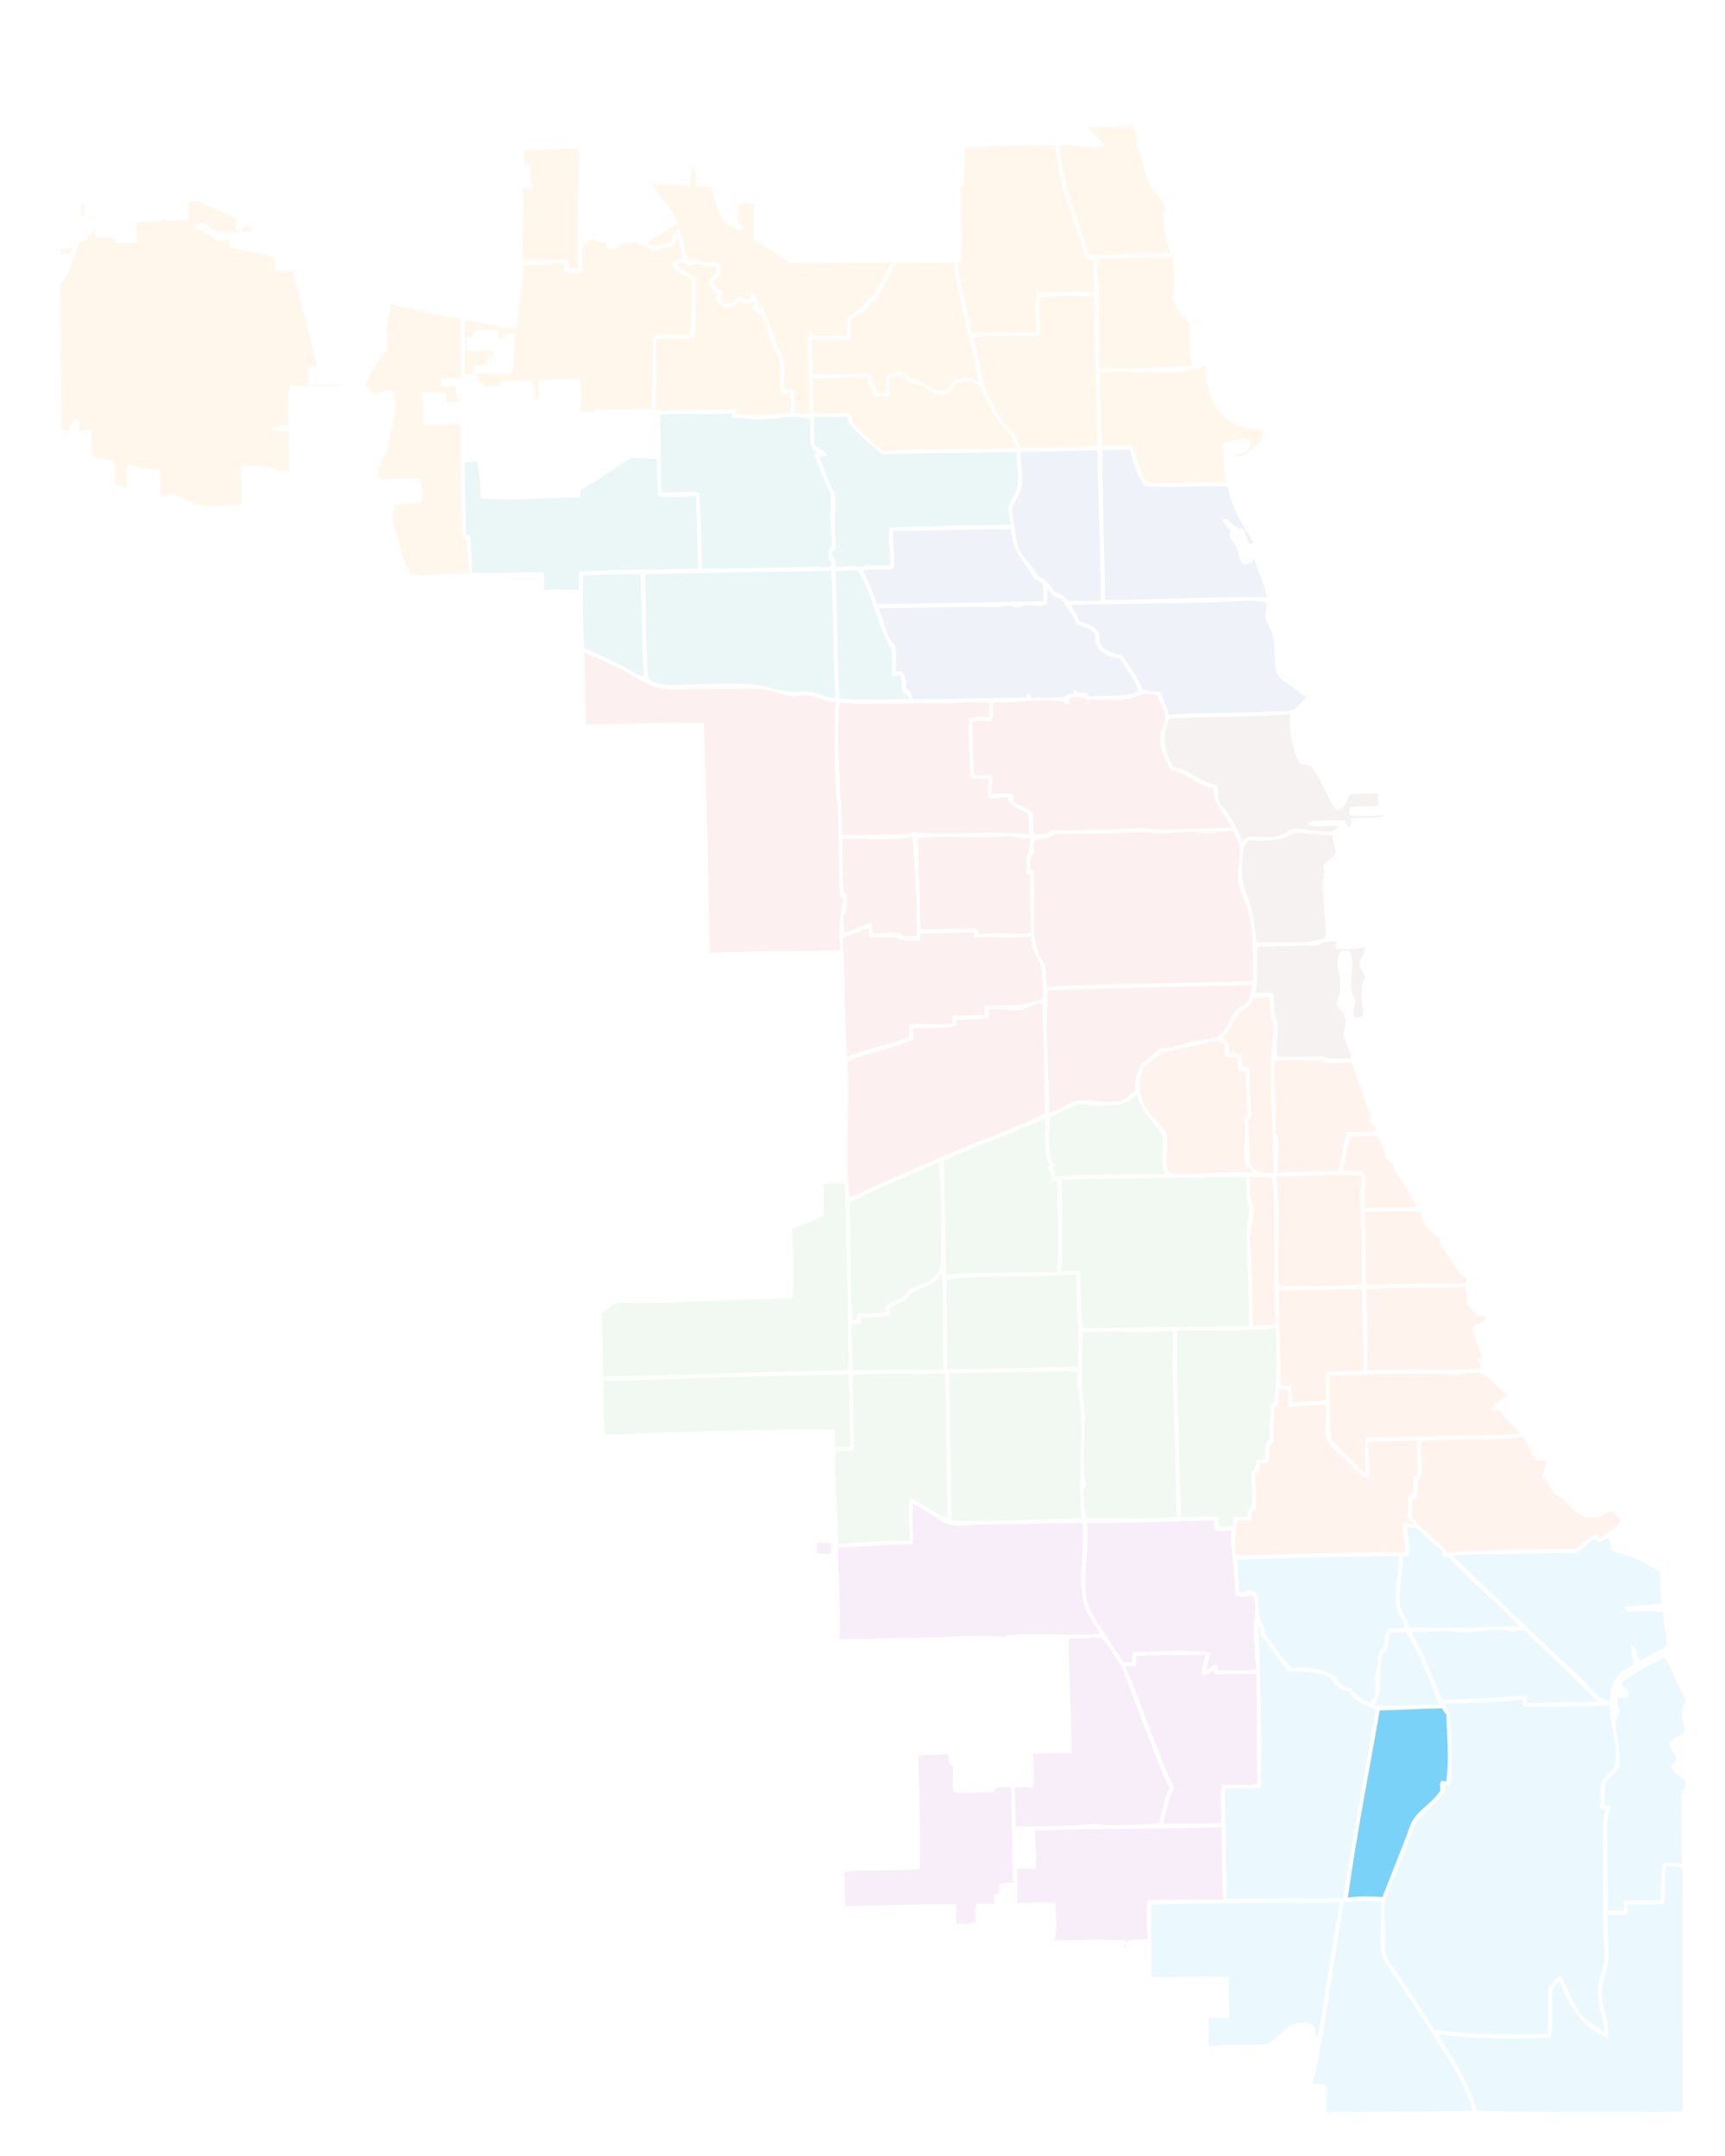<?xml version="1.0" encoding="utf-8"?>
<!-- Generator: Adobe Illustrator 19.2.1, SVG Export Plug-In . SVG Version: 6.00 Build 0)  -->
<svg version="1.1" id="Layer_1" xmlns="http://www.w3.org/2000/svg" xmlns:xlink="http://www.w3.org/1999/xlink" x="0px" y="0px"
	 viewBox="0 0 3456 4320" style="enable-background:new 0 0 3456 4320;" xml:space="preserve">
<style type="text/css">
	.st0{opacity:0.75;}
	.st1{opacity:0.15;}
	.st2{fill:#BA68C8;enable-background:new    ;}
	.st3{fill:#BA68C8;}
	.st4{fill:#A1887F;}
	.st5{fill:#4DB6AC;}
	.st6{fill:#7986CB;}
	.st7{fill:#E57373;}
	.st8{fill:#FF8A65;enable-background:new    ;}
	.st9{opacity:0.15;fill:#4FC3F7;enable-background:new    ;}
	.st10{fill:#4FC3F7;enable-background:new    ;}
	.st11{opacity:0.15;fill:#FFB74D;enable-background:new    ;}
	.st12{fill:#81C784;enable-background:new    ;}
</style>
<g id="Map">
	<g id="City" class="st0">
		<g id="Far_Southwest" class="st1">
			<path class="st2" d="M1828.9,3012.4c8.5,4.9,22.8,13.7,36.7,21.8c11.5,6.6,25.1,17.8,35.4,20.4c18.4,4.7,43.5,0,66.6,0
				c64.1,0,137.6-3.4,201.3-2.7c5.3,54.6-11.5,122.1,5.4,168.6c8,21.9,21.9,34.7,28.6,53c-56,5.6-120.3-2.4-175.4,2.7
				c-6.4,0.6-9.8,0.6-15,4.1c-53.4-6.2-111.6,0.5-167.3,1.4c-56.1,0.9-110.1,2.1-163.2,2.7c2.6-58.8-3.4-126.7-2.7-183.6
				c50.7-1.5,97.6-6.7,149.6-6.8C1829.3,3071.7,1828.6,3039.1,1828.9,3012.4z"/>
			<path class="st2" d="M2432.7,3046.4c0.2,6.6-0.7,14.3,1.4,19c8.9,5.2,20.9,1,32.6,1.4c-1.2,53,8.7,82.6,8.2,130.6
				c12.1,2.9,26.4,1.5,34-1.4c9.5,13.5,4.9,32.9,4.1,50.3c-1.5,33.4,0.8,67.2,4.1,97.9c-20.2,5.7-50.3,1.4-74.8,2.7
				c-5.9,0.9-0.4-9.5-4.1-10.9c-10.6-0.2-12.5,8.4-21.8,9.5c2-12,6.5-21.6,8.2-34c-45-7.6-102.2-1.5-153.7-1.4
				c-3.8,3.9-2.6,12.8-2.7,20.4c-5.9,0-12.2-0.5-16.3,1.4c-11.6-17.7-24.5-36.2-36.7-55.8c-11.2-17.9-26.4-37.4-34-57.1
				c-18-46.8,3.5-107.3-4.1-167.3C2265,3052.1,2345.7,3048,2432.7,3046.4z"/>
			<path class="st2" d="M2321.2,3654.3c-40.4,0.3-87.7,7.1-126.5,0c-48.9,6-104.6,5.1-159.1,5.4c-2.8-24.4-0.6-53.8-2.7-78.9
				c13-0.3,25.4,0,36.7,1.4c4.1-21.4-0.9-45.3,0-68c22.8-3,51.1-0.6,76.2-1.4c1.6-74.2-5.1-151.8-4.1-229.8
				c23.2,1,42.3-2.1,65.3-1.4c15.5,15.8,24.4,38.2,39.4,54.4c19.6,49.9,36.2,100.8,57.1,151c13.5,32.5,23.2,65.5,39.4,95.2
				C2333.3,3603.8,2328.7,3630.5,2321.2,3654.3z"/>
			<path class="st2" d="M2415,3315.7c-1.8,12.8-8.6,27.5-6.8,39.4c10.7,4.9,15.6-6.8,24.5-8.2c0,3.6-0.8,8,2.7,8.2
				c25.5-1.4,52.1-1.2,81.6-1.4c2.3,75.2-0.7,147,2.7,220.3c-20,5-48,1.9-72.1,2.7c-3.4,23.4-0.5,52.1,0,76.2
				c-38.3,1.6-78.3,1.5-118.3,1.4c8.2-23.6,11.2-52.3,23.1-72.1c-37.4-75.9-62.6-164-97.9-242.1c4.1-3.1,14-0.5,20.4-1.4
				c2.8-4.5,0.7-13.8,1.4-20.4C2323.1,3314.6,2366,3317.7,2415,3315.7z"/>
			<path class="st3" d="M1899.6,3515.6c1.7,8.7-0.7,21.6,9.5,21.8c0.9,17.3-1.7,38,1.4,53c20,4.1,54.9,0.9,78.9,0
				c6.9,1.5,1.2-9.7,8.2-8.2c7-3,19.3-0.6,28.6-1.4c-0.6,65.9,2.4,128.1,4.1,191.8c-10.5-0.1-21.4-0.6-28.6,2.7c-3,4,1.6,9.5,0,16.3
				c1.1,5.6-8.4,0.7-9.5,4.1c0,6.3,0,12.7,0,19c-11.8,0-23.6,0-35.4,0c-5.1,7.5-2.6,27-1.4,36.7c-11.1,2.9-25.2,2.9-39.4,2.7
				c-2.3-10.7,2.5-26.4-1.4-38.1c-65.8-1.1-149.2,1.7-220.3,4.1c-2.8-21.2-0.5-47.5-2.7-69.4c46.6-5.5,103.1-1.1,151-5.4
				c2.9-77.6-1.7-152.6-2.7-228.5C1859.8,3516.6,1878.4,3514.8,1899.6,3515.6z"/>
			<path class="st2" d="M2447.6,3661.1c1.7,47.7,0.8,98.1,2.7,145.5c-50.2,0.6-103-1.4-151,1.4c-2.4,22.4-2.1,53.7,0,76.2
				c-17.7,6-45-6-44.9,17.7c-6.5-1.6,3.1-8,1.4-13.6c-45.6-3.2-102.4-0.8-144.2,0c8.2-17.3,3.7-50.7,2.7-74.8
				c-23.6-3.7-51.7,0-76.2,0c-0.9-22.2,1.8-48-1.4-68c10.2-3.9,29.2,1.1,39.4-2.7c1.5-22.1-2.8-49.7-2.7-74.8
				C2192.8,3662.4,2320.7,3665.9,2447.6,3661.1z"/>
			<rect x="1636.5" y="3091.5" class="st2" width="28.5" height="21.7"/>
		</g>
		<g id="Central" class="st1">
			<path class="st4" d="M2585,1430.8c-3.7,33.1,5.2,74.9,19,99.3c7.8,1.7,15.6,3.4,23.1,5.4c19.5,25.8,30.4,60.3,49,87
				c21.7,1.3,20.2-20.6,29.9-31.3c20.3-0.6,32.9-1.3,54.4-1.4c-1.1,9.7,2.1,15.2,1.4,24.5c-18.6,2.3-41.8-0.1-58.5,4.1
				c0.4,5-1.2,12,1.4,15c21,2.8,49.5,1.5,70.7,0c-16.3,8.7-46.9,2.9-68,6.8c-3.5,2.8,1,13.7-2.7,16.3c-10,2.8-5-9.5-9.5-12.2
				c-11.4-0.5-30-0.8-47.6,0c-10,0.4-23.9-1-27.2,6.8c8.8,11,44.1-0.8,61.2,5.4c-9.6,15.8-35,8-54.4,6.8c-11.4-0.7-24.2-4.2-34-2.7
				c-10.2,1.5-24.5,14.2-40.8,16.3c-25.8,3.3-52.2-7.6-63.9,9.5c-8.4-23.8-18.4-43-32.6-62.6c-4.1-5.6-11.6-12.2-13.6-17.7
				c-3.8-10.6,1.4-23.6-6.8-34c-34.1-5.8-50.7-29.1-84.3-35.4c-17.7-23.3-24.6-68-8.2-96.6C2420.9,1435.3,2506.2,1437.7,2585,1430.8
				z"/>
			<path class="st4" d="M2670.7,1674.2c-1.9,15.4,7,23.4,4.1,35.4c-3.5,14.1-35.3,19.3-19,38.1c-4.6,2.2-3.4,4.8-4.1,9.5
				c-5.1,35.5,7.3,86.9,2.7,122.4c-38.6,14.4-92.8,4.9-136,9.5c-5-23.7-5.1-47.5-12.2-72.1c-8.6-29.5-19.8-43.2-17.7-85.7
				c1-20.9,0.9-40.1,16.3-47.6c32.5,2.5,68,1,88.4-15C2620,1669.6,2644.2,1673,2670.7,1674.2z"/>
			<path class="st4" d="M2677.5,1887.7c1.5,6-3.3,9.9,0,13.6c15.8,1.7,39.9,0.1,55.8-2.7c2.7,13.8-9.6,20.5-9.5,31.3
				c0.1,10.9,9.2,17.5,10.9,29.9c-14,16.8-2.5,52.1-4.1,77.5c-9.3-0.5-13.3,1.9-19-1.4c2.6-9.1-0.1-23.7,5.4-29.9
				c-21.5-24.2,2.6-71.2-13.6-100.6c-5.9,0-11.8,0-17.7,0c-14.2,21.5,2.6,52.9-1.4,80.2c-1.3,8.8-8.1,19.3-5.4,29.9
				c1.4,5.6,7.4,6.9,10.9,12.2c8.9,13.9,6.4,30.5,1.4,44.9c4.6,16.7,13.6,29,16.3,47.6c-18.4,0-45.1,5.7-57.1-4.1
				c-27.8,3-61.1,0.5-91.1,1.4c-3.8-22,1-47,1.4-69.4c-11.8-10.3-5.9-42.9-9.5-57.1c-9.7-3-24.8-0.6-36.7-1.4
				c7.8-24.4,2.6-61.8,4.1-92.5c29.1-1.6,57.9-1.2,91.1-2.7c9.8-0.4,20.4,1.6,28.6,0C2646.8,1892.8,2661.8,1881.9,2677.5,1887.7z"/>
		</g>
		<g id="Northwest" class="st1">
			<path class="st5" d="M1463,828.3c7-1.6,1.4,9.5,6.8,9.5c16-2.7,30.4,2.9,44.9,2.7c37-0.4,71.6-10.1,108.8-1.4
				c1.7,28-7.5,59.1,15,66.6c-1.1,3-8.4-0.3-6.8,5.4c10.1,26.6,19.6,53.8,32.6,77.5c1.1,22.2-1.5,48.6,0,72.1
				c1,16.6,6.8,32.4-4.1,42.2c0,5.4,0,10.9,0,16.3c-0.3,6.7,8.5,4.2,5.4,13.6c-7,8-20.9,2.4-32.6,2.7c-64,1.9-155.5,3.9-227.1,4.1
				c-0.2-51.9-2-102.3-4.1-152.3c-23.2-3.2-52.5-0.9-76.2,0c-2.7-54.5-2.4-105-2.7-156.4C1366.7,827.2,1419.3,832.2,1463,828.3z"/>
			<path class="st5" d="M1699.7,835.1c0,4.1,0,8.2,0,12.2c20.2,22.9,43.8,42.3,66.6,62.6c89-1.7,185-3.5,270.6-4.1
				c0.4,26.7,5.3,45.7,1.4,69.4c-2.6,15.3-16,27.5-17.7,40.8c-1.6,12.3,4.8,23.2,4.1,35.4c-83.1,1-167.3,3.2-242.1,5.4
				c-3,24.4,1.2,50.4,1.4,74.8c-16.5,4.8-46.1-3.5-58.5,5.4c-14-5.8-36-1-51.7,0c2-12.4-2-18.9-6.8-24.5c-2.7-9.5,6.7-6.9,6.8-13.6
				c1.9-11.9-0.6-22.4-1.4-35.4c-1.5-24.2,4.1-53.6,0-74.8c-1.2-6-5.5-9.3-8.2-15c-9-19-14.7-42.9-23.1-58.5c5.9,0,12.6,0.8,15-2.7
				c-3.9-11-16.1-13.8-24.5-20.4c0.8-17.3-2.2-36,0-57.1C1656.8,834.8,1676,836.9,1699.7,835.1z"/>
			<path class="st5" d="M1316.2,919.4c0.3,25.5,0.8,50.9,2.7,74.8c22.3,2.3,54.3,2.7,74.8-1.4c2.8,48,3.3,98.2,5.4,146.9
				c-79.1,2-160.9,1.4-238,5.4c-3,9.7-0.6,24.8-1.4,36.7c-22.8,0.8-48.8-1.7-69.4,1.4c0.5-13.2-0.4-25-1.4-36.7
				c-43.3-0.6-94.2,2.8-142.8,1.4c0.8-25.2-3.2-45.8-2.7-70.7c-0.2-5.3-7.1-3.8-9.5-6.8c-2.3-45.8-3.5-99.8-2.7-144.2
				c9.6,0.9,14.9-2.3,24.5-1.4c3.6,23.1,8,45.5,6.8,73.4c60,6.9,128.8-1.7,195.8-1.4c6-0.8,3-10.6,5.4-15
				c35.2-19.6,66.2-43.5,100.6-63.9C1282.8,917.4,1299.1,918.8,1316.2,919.4z"/>
			<path class="st5" d="M1786.7,1353.3c4.9,4.5,13.4-2.5,17.7,1.4c5.6,9.1-0.1,20.1,2.7,28.6c2.7,8,14.9,8.4,13.6,17.7
				c-50.8-0.4-93.8,4.3-138.7-1.4c-5.3-81.3-3.6-170.5-8.2-255.7c16,1.9,31.4-4,44.9,0c29.9,45.3,38.9,111.6,68,157.8
				C1784.7,1314.6,1789.2,1331.7,1786.7,1353.3z"/>
			<path class="st5" d="M1665.7,1143.8c4.7,87.7,2.3,171.8,8.2,254.3c-17.7,1.7-33.3-9.8-53-12.2c-12.2-1.5-25.4,1-38.1,0
				c-26.7-2.2-51.9-12.8-80.2-15c-34.8-2.6-72.7,0-110.2,0c-19.4,0-39.7,3.3-57.1,1.4c-9.8-1.1-28.9-5.5-32.6-9.5
				c-6.1-6.6-6.2-36.2-6.8-49c-2.5-55.1-1-110.8-4.1-163.2C1414.8,1147.1,1546.1,1145.8,1665.7,1143.8z"/>
			<path class="st5" d="M1283.5,1150.6c2.7,67.6,2.1,138.5,6.8,204c-3.9,1.8-9.8-2-13.6-4.1c-31.9-17.6-70.4-37.6-106.1-51.7
				c-2.3-48.2-4.2-97-1.4-146.9C1208.5,1152.7,1243.9,1149.6,1283.5,1150.6z"/>
		</g>
		<g id="North" class="st1">
			<path class="st6" d="M2264,900.4c5.4,28.6,15.9,52.1,28.6,73.4c56.3,4.5,114-2,167.3,1.4c8.4,45.5,32.9,82.2,51.7,112.9
				c-15.8,7.6-13.7-18.8-20.4-28.6c-21.5,1.9-25.3-20.8-40.8-20.4c-2.3,10.2,10.6,16.5,15,24.5c-7.1,14.9,6.4,21.2,10.9,31.3
				c5.9,13.1,5.8,31.8,17.7,36.7c9-2.4,18.6-4.1,17.7-16.3c7.2,28.2,22,56,27.2,81.6c-98.1-2.6-219,5.3-325,5.4
				c-1-95.6-5.4-193.6-5.4-300.5C2227.6,902,2246.4,901.8,2264,900.4z"/>
			<path class="st6" d="M2196,901.8c6.1,4.7,2.2,17.5,2.7,29.9c3.8,89.4,5.7,187.1,6.8,272c-21.8,0-43.5,0-65.3,0
				c-7-7-13.7-14.4-25.8-16.3c-9.8-12.9-18.6-26.8-35.4-32.6c-8.2-21.6-31.1-36.1-39.4-59.8c-3.5-10.1-4.9-24.7-6.8-38.1
				c-1.6-11.7-5.9-29.4-4.1-40.8c1.7-10.6,15-23.3,17.7-38.1c4.6-25.1-2.7-47.9-1.4-73.4C2092.1,904.5,2145.5,904.7,2196,901.8z"/>
			<path class="st6" d="M2026,1060.9c1.3,47.2,30.3,66.7,46.2,99.3c6.1,3.4,13.2,5.9,17.7,10.9c-0.4,11,0.6,27.3,0,34
				c-107.3,1.8-215.5,3.4-333.2,5.4c-6.9-24.4-17.8-44.8-27.2-66.6c15-6.3,42.6,0,59.8-4.1c7.4-22.4-2.3-47.4,0-76.2
				C1863,1064.5,1948.4,1058.8,2026,1060.9z"/>
			<path class="st6" d="M2098.1,1180.6c7.7,8.1,13.8,17.9,28.6,19c9.9,17.8,23.1,32.2,31.3,51.7c14.5,4.6,29.1,9,36.7,20.4
				c-4.8,27.8,20.5,44.6,49,47.6c12.3,21.7,29.7,38.3,36.7,65.3c-21.8,14-64.2,7.4-96.6,10.9c-4.5-0.9-4-6.9-8.2-8.2
				c-10.5,3.9-16.5-0.5-21.8-5.4c-4.7-0.6-0.8,7.4-4.1,8.2c-6.8,1.3-15.4,1-17.7,6.8c-19.2,2.6-42.7,0.9-63.9,1.4
				c-6.5,1.5-1.9-8.1-6.8-8.2c-5.1-0.6-2.9,6.2-5.4,8.2c-78.8-0.4-153.7,3.5-227.1,2.7c-3-8.8-4.9-18.7-13.6-21.8
				c1-15-0.5-22.8-8.2-34c-4.1,0-8.2,0-12.2,0c-0.5-17.7,2.5-34.5-1.4-51.7c-18.5-17.3-22.2-49.4-32.6-74.8
				c79.7-1,160.8-2.8,238-2.7c8.2,0,16.6-3.5,24.5-2.7c4.7,0.5,9.2,4,13.6,4.1c4.7,0,8.2-3.2,13.6-4.1c15-2.5,33.6,2.5,46.2-1.4
				C2099.8,1203.9,2097.4,1190.7,2098.1,1180.6z"/>
			<path class="st6" d="M2537.4,1207.8c0.4,10.3-2.8,19.3-1.4,31.3c1.1,8.7,8.8,17.3,12.2,28.6c8.7,28.7,2,62,10.9,83
				c4.2,10.1,20.1,18.1,28.6,24.5c10.9,8.2,19.5,15.9,29.9,21.8c-9,7.8-19.4,24.4-32.6,27.2c-9.8,2.1-27.3,0.3-43.5,1.4
				c-67.7,4.5-132.6,1.3-199.9,6.8c-5.2-15.2-10-30.8-16.3-44.9c-10.9-2.7-24-3.2-35.4-5.4c-11.4-25.8-26.4-47.9-42.2-69.4
				c-24.6-4-49.4-13.4-44.9-42.2c-7.4-14.8-23.4-21-40.8-25.8c-3.5-11.9-13.2-24.9-16.3-32.6c98.6-3.1,214-2.1,315.5-6.8
				C2487.9,1203.8,2518.6,1201.9,2537.4,1207.8z"/>
		</g>
		<g id="West" class="st1">
			<path class="st7" d="M1673.8,1406.3c-2.6,58.7-1.7,116.2,0,170c0.6,18.2,5.2,35.4,5.4,53c0.4,29.2,0.9,58.5,1.4,87
				c0.4,26.4,0.7,51.1,1.4,76.2c-0.3,6.6,9.4,3.3,8.2,10.9c-9,26.2-10.4,66.4-6.8,100.6c-84.6,2.6-176,0.2-261.1,5.4
				c-1.6-156.1-7.6-307.9-12.2-461c-75.3-1.2-166.9,2.5-236.6,2.7c0.5-44.2-1.7-95.7-2.7-142.8c18.5,6.9,43.8,18.2,68,29.9
				c30.8,14.9,55.4,37.3,92.5,42.2c32.6,4.3,70-1.6,104.7,0c34.4,1.6,68.1-3.5,102,2.7c17.4,3.2,33.7,11.2,50.3,12.2
				c7.6,0.5,17.9-3.3,25.8-2.7C1633.9,1394.2,1653,1407.8,1673.8,1406.3z"/>
			<path class="st7" d="M2319.8,1394.1c1.3,14.1,14.4,25.6,15,42.2c0.4,11.2-8.3,21.9-9.5,34c-3,30,6.9,49.7,20.4,72.1
				c32.8,7.5,50.7,30,84.3,36.7c1.4,37.6,25.3,52.6,38.1,78.9c-42.4,2.6-91.8,2.5-144.2,4.1c-14,0.4-27-3.3-39.4-2.7
				c-58.4,2.7-116.8,4.2-178.2,4.1c-5.2,9.3-20.2,8.9-35.4,8.2c-2.4-13.5,0.2-31.9-2.7-44.9c-11.9-7.6-25.2-13.8-38.1-20.4
				c-0.4-5,1.2-12-1.4-15c-11.5-2.7-30.4-1.6-42.2,0c0.1-14.7,4.6-25.4,0-38.1c-8.7-1.6-25.3,2.2-35.4-1.4
				c-1.6-32.7-2.5-67.3-2.7-106.1c14.1-3.1,19.6-0.3,35.4,0c8.9-6.1,4.3-25.7,5.4-39.4c41.9,5.5,93.2-8.8,134.6-1.4
				c6.9,1.2,8.9,4.4,15,6.8c6-0.4,2.6-10.1,5.4-13.6c13.6-2.5,28.2-2.1,35.4,5.4c29.4-3.8,54.7,2.1,80.2-2.7
				C2276.9,1397.7,2294.4,1382.7,2319.8,1394.1z"/>
			<path class="st7" d="M1982.5,1409c0.8,11.2-2,18.9-2.7,28.6c-14.8-3.5-23.4-0.8-38.1,1.4c-3.9,39,2.8,78.7,1.4,119.7
				c9.7,3,24.8,0.6,36.7,1.4c1.5,13.5-4.1,26.5,0,38.1c11.6,3.7,25.2-1.9,39.4,0c4.1,20,24.6,23.4,40.8,31.3
				c1.6,13.4,0.9,29,2.7,42.2c-74.6-7.5-168.1,2.2-236.6-4.1c-8.7,6.5-19.1,4-34,4.1c-32,0.1-71.4,2.7-104.7,1.4
				c-1.8-87.4-12.9-177.2-5.4-265.2c60.7,5.2,127.2-0.3,195.8,1.4C1917.2,1410,1953.6,1403.5,1982.5,1409z"/>
			<path class="st7" d="M2472.1,1666.1c2,11.5,9.2,17.8,10.9,27.2c4.4,24.2-4.9,48.3-2.7,70.7c1.9,19.4,11.9,34.3,17.7,53
				c13.3,43.1,12.1,89.5,12.2,148.2c-135.2,6.1-281.5,4.2-412.1,12.2c-3.9-12.3-0.8-26-4.1-40.8c-2.1-9.5-10-17.4-13.6-27.2
				c-16.4-44.5-4.5-100.8-9.5-160.5c2.7-7.7-7.2-2.8-6.8-8.2c-0.9-13.2-0.6-25.1,6.8-29.9c1.4-10.7-3-19.7,1.4-25.8
				c12.2-5.9,32.2-4,40.8-13.6c58.9-0.8,117.2-1.1,171.4-4.1c12.5-0.7,25.2,2.8,38.1,2.7c25.2-0.2,50.4-4.7,74.8-2.7
				c7,0.6,14.4,2.9,21.8,2.7C2433.4,1669.9,2451.7,1663,2472.1,1666.1z"/>
			<path class="st7" d="M1827.5,1676.9c4.7,37.3,6,80,8.2,117c1.6,27-0.4,53.8,1.4,81.6c-5.3,1.3-17.9-0.9-27.2,0
				c-10.3-13.6-41.9-4-61.2-5.4c-3-4.8,0.4-15.8-2.7-20.4c-21.2,3.8-34.1,15.8-55.8,19c-0.9-10.4,1.8-24.5-1.4-32.6
				c11.4-5.4,6.1-27.4,8.2-42.2c1.6-5.7-5.7-2.4-6.8-5.4c-2.6-39.7-1.8-69.7-2.7-107.4C1734.6,1679.6,1794.1,1684.4,1827.5,1676.9z"
				/>
			<path class="st7" d="M2065.5,1678.3c-4.8,7.5,0.3,28.3-9.5,35.4c0.8,12.2,2,22.2,0,34c-1.2,5.7,6.1,3,8.2,5.4
				c-3.3,37.9,0.9,75.2,1.4,115.6c-33,4.8-67.9-0.7-102,2.7c-6.6,0.7-2.4-9.3-6.8-10.9c-38.4-0.4-73.8,2.4-112.9,1.4
				c-0.3-62.2-3.8-121.3-5.4-182.2c49.2-6.7,106.3-0.3,160.5-2.7c9.5-0.4,17.9-2.2,25.8-1.4
				C2036.9,1676.9,2049.6,1684.7,2065.5,1678.3z"/>
			<path class="st7" d="M1737.7,1860.5c6.2,1.1,0.4,14.1,4.1,17.7c17.7,0,35.4,0,53,0c8.7,9,30.9,4.4,46.2,6.8c4.9-1,1.9-9.9,2.7-15
				c36.2,0.9,69.5-1.2,104.7-1.4c5.6-1.1,0.7,8.4,4.1,9.5c37.7-0.8,78.7,1.7,114.2-1.4c-3.5,25.9,12.7,39.2,17.7,57.1
				c5.5,19.6,4.4,38.9,5.4,66.6c-32.1,13.5-66.8,15.9-114.2,13.6c-6.3,3.9,0.8,17.9-4.1,20.4c-23.1,0.1-38.8,0.9-61.2,0
				c-6,3.4,0.9,11.8-2.7,16.3c-25.1,3.9-59.3-1.2-84.3,2.7c-2.9,5.7-0.7,16.6-1.4,24.5c-40,14.9-85.7,24-125.1,39.4
				c-5.1-78.7-3.5-162.1-8.2-238C1705.4,1873.5,1720.9,1866.3,1737.7,1860.5z"/>
			<path class="st7" d="M2508.8,1973.4c-1.8,10.6-2.4,23.8-8.2,32.6c-5.4,8.3-16.8,11.3-23.1,17.7c-15.9,16-19.9,49.7-44.9,55.8
				c-13.1,3.2-30.2,3.9-47.6,8.2c-21,5.1-37.5,14-59.8,12.2c-14.3,10.2-24.4,24.5-40.8,32.6c-2.9,17.6-15.8,33.1-8.2,53
				c-11.9,2.8-19.3,17.8-31.3,20.4c-26.2,5.8-55.5-3.5-80.2-1.4c-26.8,2.3-40.6,21.9-62.6,24.5c-0.5-76.3-8.5-166.9-2.7-244.8
				C2231.2,1979.1,2375.7,1977.9,2508.8,1973.4z"/>
			<path class="st7" d="M2084.5,2010.1c7.9,3.2,3.7,13.1,4.1,19c3.7,64.4,2.2,137.2,5.4,201.3c-62.8,32.7-131.4,54.4-197.2,83
				c-65.3,28.4-130.7,57.1-194.5,85.7c-10.8-86.8,1.9-176.7-4.1-272c39-19,90.3-25.8,130.6-43.5c2.9-5.3,0.7-15.6,1.4-23.1
				c27.9-1.1,56.9,1.3,83-4.1c7.1-1.9,0.3-9.4,4.1-13.6c23.3-0.2,42.3,0.9,62.6-2.7c2.7-3.7,0.8-11.9,1.4-17.7
				c22.9-3.3,38.9,3.5,55.8,2.7C2052.2,2024.4,2068.2,2011.9,2084.5,2010.1z"/>
		</g>
		<g id="South" class="st1">
			<path class="st8" d="M2729.1,2582.7c-0.3,53.4,2.7,107.9,2.7,164.6c-26.4-1-49.3,1.4-74.8,1.4c-4.8,17.7,2.7,39.9-1.4,57.1
				c-22.3,4.7-45.1,1.5-66.6,5.4c0.1-11.9-2.3-21.2-1.4-34c-4.6-3.5-17.1,0.8-21.8-2.7c0-61.4-3.6-124.3-4.1-189
				C2616.6,2585.5,2671.6,2584.1,2729.1,2582.7z"/>
			<path class="st8" d="M2542.8,1997.9c3.6,18.6,0.3,44.2,9.5,57.1c-12.6,95.1-1.6,194.1,0,293.7c-20.3,6.9-41.4-3.4-49-17.7
				c0-29.9,0.6-60.5-2.7-87c1.9-2.6,6.5-2.6,6.8-6.8c-2.9-33.5-3.3-61.2-4.1-96.6c-2.4-3.5-9-2.8-15-2.7c1-11.9-0.3-21.4-5.4-27.2
				c-7.1,0-14.2-3.1-20.4,0c2.5-17.9-5.4-25.4-13.6-32.6c18.1-10.1,20.1-35.1,34-49c7.7-7.7,18.3-9.9,24.5-19c-0.5-6,3.9-7,4.1-12.2
				C2521.2,2001.7,2531.3,1996.5,2542.8,1997.9z"/>
			<path class="st8" d="M2453.1,2091.7c1.7,10.8-0.7,17.3,2.7,25.8c5,2.2,14.6-1.4,23.1,0c2.9,6.6,0.6,18.4,1.4,27.2
				c2.9,5.1,8-0.1,15,1.4c0.6,26.9,1.7,55.1,4.1,84.3c1.5,6.4-6.8,3.1-6.8,8.2c7.8,27.7-4.8,70,2.7,93.8c2.7,8.6,12.8,9.8,12.2,17.7
				c-36.7-4.1-72.7-0.2-107.4,1.4c-12.1,0.5-35.7,3.6-49,0c-25.6-7-8.2-51.9-13.6-76.2c-4.2-19-32.7-36.4-44.9-61.2
				c-10.7-22-12.7-50.5-1.4-76.2c12.7-9,26-17.5,35.4-29.9c37.3-2.2,73.7-16.9,111.5-23.1C2445,2085.3,2446.8,2090.7,2453.1,2091.7z
				"/>
			<path class="st8" d="M2708.7,2129.8c11.7,35.4,24.2,70.1,36.7,104.7c-1.9,3.6-1.6,9.3-2.7,13.6c2.4,7.6,14.6,5.3,13.6,16.3
				c-13.2,7.5-42.3,3.6-58.5,4.1c-5.6,25.7-9.8,52.7-16.3,77.5c-43.2,1.3-75.4,2.1-121,2.7c-2.6-25.9,5.9-63-5.4-80.2
				c2.3-49.5-3.9-97.6-1.4-142.8c30.9-2.5,64.4,0.8,93.8-1.4C2659.8,2134.4,2688.3,2128.1,2708.7,2129.8z"/>
			<path class="st8" d="M2837.9,2419.5c-34.5,0.4-70.8-1-103.4,1.4c-3.9-24.1,4.5-49.3-1.4-72.1c-11.5-3.5-27.2-2.7-42.2-2.7
				c2.1-24.6,10-43.5,12.2-68c16-2.5,37.5,0.3,53-2.7c12.1,9.7,15.7,27.9,20.4,44.9c4.3,5.2,10.9,8.2,15,13.6
				c1.1,3.4,1.8,7.3,1.4,12.2C2812.4,2366.1,2823.4,2394.5,2837.9,2419.5z"/>
			<path class="st8" d="M2727.8,2355.6c-4.1,69.8,2.1,143.3,0,219c-56.9,2.1-107.6,2-165.9,2.7c-4.6-73.1,5.3-152.8-5.4-220.3
				C2618.8,2359,2666.6,2349.5,2727.8,2355.6z"/>
			<path class="st8" d="M2548.3,2358.3c10.6,88,1.9,197.7,6.8,296.5c-17.1-0.5-26.4,1.6-44.9,1.4c-0.7-56.1-1.5-114.1-5.4-164.6
				c-2-25.4,8.4-50.4,6.8-72.1c-0.4-6.2-4.1-11.1-5.4-17.7c-2.7-12.9-0.6-26.1-1.4-39.4c-0.9-1.1-2.1-3.7,0-4.1
				C2519.3,2358.3,2533.8,2358.3,2548.3,2358.3z"/>
			<path class="st8" d="M2843.4,2427.6c6.5,25.7,22.3,42.1,42.2,54.4c0,4.1,0,8.2,0,12.2c15.4,18.2,27.7,44.1,43.5,61.2
				c2.9,3.1,10.6,5.1,9.5,10.9c-0.9,4.7-7,5.1-9.5,5.4c-21.1,2.4-53.3,0.3-80.2,0c-12.5-0.1-25.1,1.2-38.1,1.4
				c-24,0.4-47.5-0.3-74.8,1.4c0.3-48.4,0-103.3-1.4-145.5C2768.8,2426.5,2807.1,2428,2843.4,2427.6z"/>
			<path class="st8" d="M2937.2,2578.6c-5.1,32.7,8.7,46.6,24.5,58.5c7.5-0.3,15.7-1.2,16.3,5.4c-6.4,9.9-24.1,8.6-28.6,20.4
				c5.5,19,12.1,36.8,19,54.4c0.6,6.1-7.9,3-9.5,6.8c3.2,5.4,9.4,7.9,6.8,19c-72,3.4-144.8,0.7-225.8,2.7
				c-0.7-54.6-0.6-110-2.7-163.2C2804.9,2579.2,2878.3,2582.1,2937.2,2578.6z"/>
			<path class="st8" d="M3021.5,2794.8c-11.7,9.1-26.9,14.8-34,28.6c1.6,5.2,11.9,1.7,17.7,2.7c9.7,19.8,29,30,40.8,47.6
				c-100.8,3.8-206.3,3.7-310.1,6.8c-3.5,20.8-0.4,46.6,0,68c-3.9,1.7-12.1-6.8-17.7-12.2c-16.5-15.8-35.4-36.8-51.7-53
				c-3.3-45.7-0.8-81.8-2.7-126.5c72.9-2.7,165.8-6,240.7-2.7c19.4,0.8,42.2-5.8,59.8-2.7
				C2984.6,2754.8,3003.3,2787.8,3021.5,2794.8z"/>
			<path class="st8" d="M3075.9,2925.4c7.9-0.2,13,2.4,21.8,1.4c0.1,8-4.3,22.8-8.2,31.3c9.6,7.7,14.4,22.7,24.5,34
				c3.9,4.4,13.5,8.3,20.4,15c15.3,14.9,28.5,36,61.2,34c14.8-0.9,20.3-10.7,35.4-13.6c6.3,5.5,9.8,13.7,16.3,19
				c-9.6,14.9-24.9,24-39.4,34c-6.9,1-6.8-5-12.2-5.4c-15.3,7.4-27.2,18.1-39.4,28.6c-83.7-0.2-171.8,1.5-257,6.8
				c-19.9-27.3-50.3-43.9-70.7-70.7c3-8.8,0.6-23,1.4-34c-0.1-5.1,8.6-1.4,9.5-5.4c-3.1-11.9,4-20.2,0-32.6
				c19.7-15.7,0.7-55.5,9.5-80.2c64.5-6.9,134,0.8,202.6-8.2C3061.5,2892.6,3066.2,2911.5,3075.9,2925.4z"/>
			<path id="Greater_Grand_Crossing_1_" class="st8" d="M2576.8,2782.6c10,4.5-0.9,29.9,6.8,36.7c25.7-2.4,44.2-3.8,72.1-4.1
				c4.4,26.8-3.8,48.5,2.7,69.4c4.5,14.4,29,30.9,39.4,42.2c14.4,15.6,28.7,28.8,43.5,38.1c6.5-21.3-1.5-50.8,0-76.2
				c36.3-0.4,64.8-0.4,99.3-2.7c-6,22.4,3.3,44.5-1.4,68c0,5-8.5,1.5-8.2,6.8c0.9,17.7,5,32.2-9.5,36.7c-1.2,13.3,2.7,31.7-2.7,40.8
				c0.5,8.6,9.8,8.3,10.9,16.3c-4-2.4-9.5-3.2-16.3-2.7c-10,18.9,6.5,37.7,1.4,58.5c-111.1-1.7-229.9,5.5-340,5.4
				c-1.8-26.3,1.7-47.3,4.1-69.4c8.6,0,17.2,0,25.8,0c4.2-7.1,1.7-21,10.9-23.1c2-26,0.3-46-1.4-69.4c6.9-4,12.2-9.6,9.5-23.1
				c6.2,1.9,12.6,1.2,17.7-1.4c5-11.3-4.9-37.6,10.9-38.1c-2.3-23.7,0.5-44.2,0-69.4c0.2-5.2,7.6-3.3,9.5-6.8
				c-0.3-10.6,0.9-22.7-1.4-31.3C2566.4,2784,2572.7,2784.4,2576.8,2782.6z"/>
		</g>
		<g id="Far_Southeast">
			<path class="st9" d="M2818.9,3060c8.2,0.5,10.9,3.8,19,1.4c17.1,16.4,34.2,32.9,53,47.6c0,3.2,0,6.3,0,9.5
				c4.3,1.6,6-0.8,10.9,1.4c45.2,48.6,97,90.6,142.8,138.7c-66.2,1.2-141.1,4.1-220.3,2.7c-3.1-14.2-16.3-28.4-19-44.9
				c-5.6-33.5,7.3-68.6,5.4-97.9c5.1,0.1,9.4-0.6,12.2-2.7C2826.7,3097.5,2817.8,3075.9,2818.9,3060z"/>
			<path class="st9" d="M3229.6,3107.6c36.3,9,66.7,24,95.2,40.8c0,22.7,2.5,42.9,4.1,63.9c-22.1,4.7-49,4.5-73.4,6.8
				c-2.1,16.3,20.7,9.5,34,9.5c17.3,0,30.8,0.5,42.2,1.4c1.7,23.7,5.2,45.5,8.2,68c-19.1,9-34.9,21.3-54.4,29.9
				c-5.2-10.7-6.6-25.2-15-32.6c-8.6,8.9,5.5,24.7,1.4,42.2c-29.9,9.1-45,33-46.2,70.7c-28.5-2.7-36.1-26.5-53-40.8
				c-88.8-82.5-176.6-166.1-262.5-251.6c67-2.3,131.9-0.7,208.1-4.1c12.8-0.6,28.3,2,38.1,0c13.8-2.7,24.2-22.4,36.7-27.2
				c6.9-1,6.8,5,12.2,5.4c4.2-3.5,12.1-3.3,15-8.2C3227.1,3086.5,3226,3099.5,3229.6,3107.6z"/>
			<path class="st9" d="M2802.6,3117.1c1.7,33-10.1,65.2-5.4,97.9c2.5,17.5,15.7,31.1,17.7,47.6c-11.9-0.2-23.8-0.2-34,1.4
				c-5.4,9.1-6.5,22.5-8.2,35.4c-17.1,10.1-9.5,44.9-19,62.6c5.2,11.2,0.7,23.5,0,38.1c-3,2.5-9.4,5-8.2,12.2
				c-15.3-7.3-30.6-14.7-38.1-29.9c-16.8-1.3-26.4-9.9-31.3-23.1c-23.5-13.1-53.5-21.8-88.4-16.3c-21.3-19.5-33.7-47.9-54.4-68
				c2.6-14.3-6.4-19.3-9.5-32.6c-6.7-28.3,5.8-53.7-20.4-57.1c-6.2,4.4-14.3,5.9-21.8,5.4c-0.2-24.5-0.8-45.3-2.7-65.3
				C2589.4,3120.6,2691.2,3119.8,2802.6,3117.1z"/>
			<path class="st9" d="M2521.1,3257.2c4.1,3.6,4.4,11,4.1,19c20.7,22.8,35.8,51.2,57.1,73.4c32.1-0.6,60.4-1.2,84.3,13.6
				c8.9,11.5,16.6,24.2,35.4,25.8c11.8,18.6,32.5,28.3,54.4,36.7c-22.2,125.6-44.9,250.6-65.3,378.1c-78.7,0.5-159.3-0.1-233.9,1.4
				c0.3-75.1-3.4-146.2-2.7-221.7c24.1-0.3,50,1,72.1-1.4C2527.3,3474.4,2526,3368.7,2521.1,3257.2z"/>
			<path class="st9" d="M3201,3409.5c-54.3,1.3-90.8,2-141.4,2.7c-2.2-3.5,2.2-10.6-1.4-15c-55,4.4-111,7.8-170,8.2
				c-14-34.2-26.8-68.5-43.5-103.4c-5.4-11.1-14.8-20.4-16.3-32.6c23.8,0.9,48.5-1.5,73.4-1.4c12.5,0.1,24.3,3.6,36.7,2.7
				c25.3-1.8,50.7-6,73.4-5.4c6.3,0.1,12.8,4.1,19,4.1c8.3-0.1,13.5-5.4,21.8-2.7c6.7,2.2,14.7,13.8,21.8,20.4
				C3115.5,3325.2,3162.6,3370.1,3201,3409.5z"/>
			<path class="st9" d="M2816.2,3270.8c28,42.7,48.1,93.4,66.6,145.5c-39.2-1.1-86,1.9-129.2,1.4c19.7-30,5.5-66.9,17.7-106.1
				c1.6-3.3,7.3-2.6,8.2-6.8c2.4-10.3,2.7-22.7,5.4-32.6C2794.4,3270.8,2805,3270.5,2816.2,3270.8z"/>
			<path class="st9" d="M3343.8,3492.5c4.2,10.7,9.2,20.7,15,29.9c-2.4,6.7-6.8,11.3-10.9,16.3c4,15.5,19.2,19.8,28.6,29.9
				c2.2,12.7-3.9,17-8.2,23.1c2.4,44.7,0.7,91.2,1.4,142.8c-11.3-2.3-26.1-1.1-39.4-1.4c-2.1,23.7-2.2,49.5-2.7,74.8
				c-26.5-0.2-45.1-0.1-72.1,0c-5.3,2.8-0.6,15.7-4.1,20.4c-10,0-19.9,0-29.9,0c0.2-39.2-1.4-82-1.4-125.1c0-34.5-2.1-64.9,8.2-83
				c-1.9-4-9.4-2.4-15-2.7c3.8-14.9-0.5-28.1,2.7-39.4c4.7-16.7,23.2-24.9,28.6-39.4c1.6-21.6-2-38.2-4.1-57.1
				c-1-9.6-4.8-21.9-4.1-28.6c1-9.3,8.3-15.4,8.2-24.5s-7.4-18-2.7-27.2c5,0.9,9.9,1.9,16.3,1.4c11.8-12.6-2.2-21.7-10.9-28.6
				c23.9-23.3,58.6-35.7,87-54.4c16.2,25.5,25.8,57.6,42.2,83c0.8,10-4.7,14.6-6.8,23.1c-4.2,16.9,8.2,32.4,5.4,42.2
				C3371.5,3480.9,3350.5,3480.2,3343.8,3492.5z"/>
			<path class="st9" d="M3048.7,3405.4c5.5,0.8,1,11.7,5.4,13.6c54.8,2.5,109.8-1.3,171.4-1.4c-3.4,39.3,19.7,76.7,9.5,119.7
				c-2.9,12.2-23.1,21.9-27.2,38.1c-4.2,16.3,2.5,29.3-2.7,46.2c2.4,3.5,7.2,4.5,13.6,4.1c-10.8,18.7-6.8,53.7-6.8,89.8
				c0,56.3-1,121.2,1.4,175.4c0.5,11.3,2.5,22.9,1.4,34c-2.4,22.6-12.9,43.7-13.6,62.6c-1,27.4,12.6,59.4,13.6,84.3
				c-15.5-12.8-35.2-19.7-47.6-35.4c-17.7-22.4-23.9-53.4-40.8-77.5c-12,3.8-14.9,16.9-24.5,23.1c0,31.3,0,62.6,0,93.8
				c-81.4,0.8-155.4,1.5-227.1-8.2c-25.1-37.2-48.9-75.9-76.2-115.6c-8.2-12-20.7-27.2-23.1-39.4c-2.6-13.3,0.8-33.9,0-51.7
				c-0.7-15.9-3.2-34.6-1.4-46.2c3.7-23.9,21.2-56.5,31.3-81.6c11.4-28.3,20.5-60.1,32.6-80.2c14.2-23.5,42.2-41.5,55.8-62.6
				c0-4.5,0-9.1,0-13.6c4.9,0.5,6.6,2.1,10.9,0c6.9-35.5,3.1-74.9,1.4-114.2c-1.1-23.9-1.1-36.7-13.6-49
				C2945.2,3411.6,3000.1,3411.6,3048.7,3405.4z"/>
			<path class="st10" d="M2889.6,3423.1c1.3,5.5,5.3,8.3,8.2,12.2c1.2,46.6,6,87.5,0,131.9c0.5,6.2-8.3-2.1-10.9,2.7
				c-2.7,3.7-0.8,11.9-1.4,17.7c-13.5,23.3-41.4,36.7-55.8,61.2c-6.1,10.4-10,25.7-15,38.1c-14.6,36.8-29.9,76.5-44.9,114.2
				c-23.4-1.2-47.8-2.4-69.4,1.4c17.9-128.5,42.1-250.8,63.9-375.3C2806.9,3426.5,2847,3423.5,2889.6,3423.1z"/>
			<path class="st9" d="M3371,3744.1c-0.5,165.2,0.1,326.4,0,486.9c-140.5,1.1-271.5,1.2-412.1-1.4
				c-16.4-59.7-51.3-108.3-77.5-153.7c69.8,9.8,147.9,9.9,225.7,6.8c5.2-28.3,1.7-65.4,2.7-97.9c6.6-2.9,7.1-11.9,15-13.6
				c19.6,50.4,46.5,92.1,96.6,112.9c3.8-33.9-12.6-62.1-12.2-93.8c0.2-18.6,9.9-37.5,12.2-57.1c3.6-30.9-2.7-61,0-96.6
				c12.2,0,24.5,0,36.7,0c4.5-3.2,2.2-13.2,2.7-20.4c26.2-1.5,48.8,1.7,73.4-1.4c4-22.3-1.7-54.3,4.1-74.8
				C3351.2,3739.4,3362.7,3740.2,3371,3744.1z"/>
			<path class="st9" d="M2767.2,3810.7c2.9,36.9-6.1,70.5,1.4,106.1c2.4,11.5,14.1,26.2,23.1,39.4c24.7,36.3,51.3,76,73.4,111.5
				c32.8,52.6,67.4,98.6,85.7,161.8c-97.8,1.9-194,0.9-293.7,2.7c0.9-20.6-0.2-29.7,1.4-51.7c-5.4-6-18.3-4.4-28.6-5.4
				c27.9-114.4,39.9-244.8,62.6-364.5C2717.6,3809.5,2743.3,3805.9,2767.2,3810.7z"/>
			<path class="st9" d="M2684.3,3812.1c-15.4,88.5-28.8,178.8-43.5,267.9c-9.4-0.1-5.1-14-8.2-20.4c-40.1-24.3-67.8,21.2-93.8,36.7
				c-40.3,0-81.9-1.2-117,4.1c-1.5-16.3,0.6-41.7,0-57.1c13.6,0,27.2,0,40.8,0c0.8-25.4-0.4-56.1-1.4-81.6
				c-49.9-4.1-102.6,0.8-153.7,0c-0.7-50.7-1.1-93.8-1.4-145.5C2438,3813.3,2567.9,3811.2,2684.3,3812.1z"/>
		</g>
		<g id="Far_North">
			<path class="st11" d="M2269.5,253.1c4.4,10.3,12.5,22,8.2,36.7c10.5,25.5,12.9,53.1,23.1,76.2c5.1,11.6,17.7,23.8,25.8,35.4
				c4.5,6.3,6.3,14.4,12.2,19c-1.8,2.8-7.6,1.4-8.2,5.4c-0.3,27.5,6,58.9,15,81.6c-50.9,1.3-113.4,2-164.6,4.1
				c-18.8-74.1-52.2-133.7-58.5-220.3c33.2-4.6,64.1,11.7,91.1,0c-8.5-13.7-28-23.6-32.6-36.7C2212,255.5,2239.2,252.7,2269.5,253.1
				z"/>
			<path class="st11" d="M2114.4,291.2c6.7,88.1,40.1,149.4,59.8,224.4c2.5,4.8,11.6,2.9,16.3,5.4c-0.9,22.7,1.2,42.3,1.4,63.9
				c-41.8-0.8-75.9,1-114.2,1.4c-6,22-1.6,55.6-1.4,80.2c-40.3,0.5-88.1-2.1-127.8,1.4c-11.6-44.6-22.3-90.2-29.9-138.7
				c-2.4-6.9,7.2-1.9,6.8-6.8c3.5-47.6-1.5-95.7,0-145.5c-2.1-6.2,5.6-2.5,5.4-6.8c1.8-24,1-50.7,2.7-74.8
				C1995.1,290.8,2048,292.1,2114.4,291.2z"/>
			<path class="st11" d="M1159.8,298c-0.7,83.8-2.1,153.8-1.4,240.7c-7.4,0.6-11.2-2.4-19-1.4c0-5.9,0.4-12.2-1.4-16.3
				c-30.3,0.1-61.4-0.7-89.8,1.4c-4.9-51.5,4.5-90.9,0-145.5c6.2-0.6,15,1.4,19-1.4c-4.6-11.2-4.6-27.2-4.1-43.5
				c-1.9-4-9.5-2.3-12.2-5.4c0.2-9.2-2.4-15.8-1.4-25.8C1087,301.3,1127.1,297.6,1159.8,298z"/>
			<path class="st11" d="M1385.5,336c2.2-0.4,2.3,1.3,4.1,1.4c5.2,7.5,3.2,22.1,4.1,34c8.4,2,18,2.9,28.6,2.7
				c10.4,20.6,12.9,47.1,24.5,65.3c7.9,12.4,23.5,13,34,23.1c5.3-0.1,5.4-5.5,8.2-8.2c-1.3-5.5-7.6-6-10.9-9.5c0-11.8,0-23.6,0-35.4
				c9.8-1.5,21.1-1.6,32.6-1.4c-1.4,19.5-0.3,39.9-1.4,55.8c-1.2,18.2,2.4,16.5,16.3,25.8c18.4,12.3,39.9,24,55.8,36.7
				c63.8,2.5,134.6-1.5,205.3,0c-12.6,21.8-24.9,44-36.7,66.6c-2.6,1.5-6.4,1.7-9.5,2.7c-7.2,21.4-29.2,27.9-43.5,42.2
				c0,11.8,0,23.6,0,35.4c-20.4,0-40.8,0-61.2,0c-7.3-0.4-4.9-10.5-13.6-9.5c-7.2,24.3-2.8,56.8-1.4,87c1.3,27.3-1.6,55.1,2.7,78.9
				c-9.5-1.4-20.1-1.6-31.3-1.4c1.1-16.9-1.8-29.9-1.4-46.2c-4.1-2.7-12.8-0.8-19-1.4c1.2-16.5-2.3-36.9,1.4-47.6
				c-14.6-38.4-28.5-77.5-44.9-114.2c-3-3.1-5.3,0.5-9.5,0c3.9-12.3-1.7-26.3-9.5-31.3c-7.3,0.4-3.4,12-9.5,13.6
				c-8.2-0.4-11.1-6.1-17.7-8.2c-9.3,7.7-21.9,22.3-36.7,9.5c-4.2-6.3,2.4-11.6,2.7-17.7c-6.9-5.8-17.9-7.5-19-19
				c2.9-8,11-10.8,15-17.7c0-7.7-1-14.5-2.7-20.4c-10.5-4-19.2,0.7-28.6-1.4c-10.2-2.2-18.1-11.8-32.6-2.7
				c-10.3-18.3-10-47.2-20.4-65.3c-10.1,4.8-10.5,19.4-16.3,28.6c-18.9-1.4-33.6,14.6-46.2,0c16.6-17,44.9-22.2,59.8-40.8
				c-10.9-30.3-33.9-48.6-49-74.8c18.9-1.3,52.4-3.1,72.1,2.7C1388,367.5,1382.6,347.6,1385.5,336z"/>
			<path class="st11" d="M473,438c1.3,8.7-3.4,23.3,4.1,25.8c10,1.8,8.1-8.2,13.6-10.9c7.3,1.3,16.2,1,15,10.9
				c-26.5-1.2-47.9,7.1-70.7,0c-15.5-4.8-23.8-24.5-43.5-15c-1.7,10.3,3.6,13.6,13.6,12.2c9.1,7.7,20.2,13.3,29.9,20.4
				c8.2,0,16.3,0,24.5,0c0,5,0,10,0,15c32,4.3,59.8,12.8,89.8,19c1.6,8,1.5,17.5,1.4,27.2c8.5,5.6,22-1.9,35.4,0
				c15.6,64.7,34.4,126.1,49,191.8c-6.9-0.1-14.2-0.6-17.7,2.7c-2,8.3,1.3,20.8,0,32.6c22.2,3.1,55,0.1,73.4,2.7
				c-33.5,3.1-73.7-0.4-110.2,1.4c-6.1,21-1,53.3-2.7,78.9c-12.8,1.3-30-1.9-36.7,5.4c5.8,8,29.5,3.1,36.7,5.4
				c-1.1,27.8,2,51.5,1.4,78.9c-7.3-0.5-11.9,1.7-17.7,2.7c-17.9-12.1-47.3-12.5-77.5-12.2c-4.4,24.9,3.6,54.6,0,78.9
				c-23.8-3.4-45.4,4.1-65.3,2.7c-29.6-2.1-53.9-16.9-77.5-25.8c-6.5-1.5-4.8,5.2-8.2,6.8c-5-0.8-8-3.8-12.2-5.4
				c0-15.9,0-31.7,0-47.6c-16.9-2.3-44.5-4.8-63.9-12.2c-6.1,10.2-1.1,31.6-2.7,46.2c-9.8-0.7-16.7-4.1-24.5-6.8
				c-0.4-15,1.1-31.9-1.4-44.9c-12-6.2-29.5-6.7-43.5-10.9c-2.5-15.2-0.3-35.1-2.7-50.3c-5.8-2.4-15.3-1-23.1-1.4
				c-0.7-7.9,2.1-19.3-2.7-23.1c-11.4,2.2-15.8,11.4-17.7,23.1c-5,0-10,0-15,0c-1.3-100.3-1.3-192-2.7-292.4
				c20.6-21.8,25.8-62.3,40.8-85.7c1.4-3.5,3.3,0.3,6.8-1.4c6.5-3.1,13.7-16.2,19-21.8c3.4,3,1.6,11.1,4.1,15c12.2,0,24.5,0,36.7,0
				c2.9,1.1-0.5,8.7,2.7,9.5c11,3.1,27.6,0.5,40.8,1.4c6.9-10.4-0.9-28.8,2.7-40.8c15.4-4.5,43.6,3.7,53-6.8
				c8,7.2,31.5,0.4,47.6,2.7c5.6-8,1.4-25.8,2.7-38.1c4.3,2.9,15.3-3.4,19-1.4C421.5,415.8,450.3,425.2,473,438z"/>
			<path class="st11" d="M1357,476.1c5.3,12.4,8,27.3,10.9,42.2c-5.2,1.1-10.9,1.8-17.7,1.4c-11.1,28.1,24.4,28.9,36.7,42.2
				c-2.3,37.2,0.7,71-4.1,108.8c-22.7,1.3-55.8-4.8-74.8,2.7c0.7,52.5-1.9,93.3-1.4,145.5c-36.2,1.5-73.7,1.6-111.5,1.4
				c-5.6,8.5-22.1,3.5-31.3,5.4c-1-25.7,3.3-46.2-1.4-66.6c-27.5,1.1-56.7,0.4-81.6,4.1c-5.3,12.6,3.7,31.1-5.4,39.4
				c-6.5-2.8-4.3-19.2-2.7-25.8c-2.9-3.9-6.1-7.5-6.8-13.6c-20.4,0.9-44.4-1.8-62.6,1.4c-4,0.5-1.1,8-4.1,9.5
				c-10.5-0.9-17.7,1.4-27.2,1.4c-4.6-3.5-2.9-13.4-13.6-10.9c-0.2-7-2-12.5-6.8-15c23-3.9,47.9,1.9,73.4,0c6-23,2.9-55.1,8.2-78.9
				c-1.9-5.3-12.9-1.6-19-2.7c-3.1,1.4-2.8,6.3-2.7,10.9c-4.5,0-9.1,0-13.6,0c-0.5-5.4,1.2-13-1.4-16.3c-11-3.1-27.6-0.5-40.8-1.4
				c-7,3.9-7.2,14.5-19,13.6c-2.6,7-0.9,18.2-1.4,27.2c14.6,4,38.4-1.2,53,2.7c0,2.7,0,5.4,0,8.2c0.3,5.2-8.5,1.4-10.9,4.1
				c-1.4,3.6-1.6,8.3-1.4,13.6c-10.5-0.9-16.7,2.3-27.2,1.4c-2.8,4.4-1.7,14.8,1.4,17.7c-6.3,0-12.7,0-19,0
				c1.5-40.2,0.1-66.8,0-108.8c34,6.4,67.3,13.4,102,19c7.4-41.1,11.9-85.2,16.3-129.2c29.1,1.4,51.9-3.4,80.2-2.7c3.7,4.4-1,9,0,15
				c7.9,4.1,25.1,5.5,35.4,2.7c3.1-15.5,0.5-36.7,1.4-54.4c2.6-1.8,8.7-3.8,10.9-9.5c17.5-3.5,23.2,4.9,36.7,5.4
				c0.3,4.2,1.4,7.7,2.7,10.9c14.2,1.5,24.2-1.1,27.2-10.9c13.6,2.5,21.7-3,31.3-1.4c3.8,0.6,3.2,4.9,8.2,6.8c3.1,1.2,7.2-1.2,9.5,0
				c5.7,2.8,8.2,8.6,13.6,9.5c13.3,2.2,21.3-8.9,39.4-6.8C1352.6,491.7,1352.8,481.9,1357,476.1z"/>
			<path class="st11" d="M2349.7,515.5c0.2,25.8,6.7,62.7-1.4,80.2c6,24.4,21.5,39.2,36.7,54.4c-3.7,29.6-4.3,66.7,5.4,81.6
				c-57.8,7-123.2,6.5-187.7,6.8c-1.4-65.8-1.4-147.8-4.1-220.3C2248.9,517.2,2297.2,514.2,2349.7,515.5z"/>
			<path class="st11" d="M1910.4,526.4c11.7,84.4,36.2,156,50.3,238c-16.2-8.1-32.5-11.5-47.6-1.4c-7.7,5.1-12.2,18.5-20.4,20.4
				c-28.2,6.6-39.9-25.7-70.7-24.5c-2.3-9.5-11.8-11.8-19-16.3c-7.6,4.6-19.4,5.1-27.2,9.5c0,11.8,0,23.6,0,35.4
				c-6.8,0-13.6,0-20.4,0c1.3-10.8-0.1-19-9.5-19c-0.6-5.8,1.3-14-1.4-17.7c-35-3.4-75.6,0.7-115.6,0c-1.3-23.1-2.7-46.2-2.7-70.7
				c16.7-1.3,53,2.2,77.5,0c3.6-13-1.9-27.1,1.4-40.8c15.9-9.5,33.4-17.3,39.4-36.7c2.7,0,5.4,0,8.2,0
				c15.4-24.5,27.9-51.9,43.5-76.2C1835.4,526.9,1874.8,525.6,1910.4,526.4z"/>
			<path class="st11" d="M1434.5,533.2c6.3,16.3-8.9,20.4-15,28.6c4.4,10.6,5.5,24.4,19,25.8c-15.2,30.2,36.4,36.3,43.5,15
				c8.6,8.4,22,5.5,29.9,2.7c1.8,7.2-3.9,6.9-2.7,13.6c2.4,6.5,8.8,10.7,15,9.5c9.1,16.1,11.8,34.3,19,51.7
				c6.4,15.3,18,31.9,20.4,49c2.4,17.2-3.3,36.1,1.4,57.1c3.2,3.1,12.2,0.5,17.7,1.4c1.2,12.8,1.7,26.4,1.4,40.8
				c-38.1,1.2-68.7,5.2-106.1,1.4c-5.1,0.1-1.4-8.6-5.4-9.5c-54,2-102.6,2.3-159.1,2.7c1.1-47.4,1.8-95.2,1.4-144.2
				c23.2-1.4,53.8,1.3,76.2-1.4c4.3-36.5,2.3-79.3,2.7-119.7c-11.3-10-27.1-15.6-38.1-25.8c1.6-11.5,22.8-4.2,24.5,1.4
				C1396.7,521.8,1409.7,537.6,1434.5,533.2z"/>
			<path class="st11" d="M2198.8,893.6c-52.5,2.9-107.2,2.9-156.4,2.7c-4.2-27.4-26.8-41.7-40.8-62.6c-6.1-9-11.6-21.9-17.7-32.6
				c-20-35.2-19.5-76.6-34-125.1c40-6.2,92.6,0.1,134.6-4.1c-0.9-19.7-2-50.5-1.4-76.2c26.1-5,78.6-1.9,108.8-2.7
				C2192.8,698,2197.1,787.1,2198.8,893.6z"/>
			<path class="st11" d="M783.1,609.4c44.6,12.1,92.3,21.1,140.1,29.9c0.7,37-0.8,81.5,1.4,117c-10.2,3.9-29.2-1.1-39.4,2.7
				c-1.3,3.6-2.6,11.7,0,15c6.4,2.3,17.3-1.4,27.2,0c1,6.7,1.9,13.5,1.4,21.8c0.1,5.4,11.1-0.2,9.5,6.8c-4.8,6.5-22.6,0-29.9,4.1
				c0-6.3,0-12.7,0-19c-12.8-3.1-31.2-0.5-46.2-1.4c-2.4,19.3,1.6,42.7-1.4,63.9c22.6,4.1,50.1-1.3,77.5,0
				c-0.1,78.8,0.8,151.4,2.7,225.8c0.1,4.9,7.2,2.8,9.5,5.4c-0.7,23.8,4.3,41.9,2.7,66.6c-14.5,2.5-29,0.7-43.5,1.4
				c-21.1,0.9-47.2,6.6-63.9,2.7c-20.1-4.7-23.9-41.1-31.3-65.3c-8.8-28.6-20.5-51.3-5.4-76.2c15.6-1.2,30.6-2.9,47.6-2.7
				c7.8-11.2,2.4-34.2,1.4-49c-24.4-2.2-54.6,1.6-81.6,1.4c-12.9-17.3,5.7-36.2,13.6-58.5c2.9-8.1,3.3-18,5.4-27.2
				c4.2-17.7,9-27.5,10.9-51.7c1.7-22.1,3.9-36.9-13.6-43.5c-8.6,3.2-16.3,7.2-24.5,10.9c-11-2.1-11.3-15-21.8-17.7
				c10.5-27.6,26.6-49.5,43.5-70.7C772.9,665.5,777.3,639.9,783.1,609.4z"/>
			<path class="st11" d="M2527.9,861c8.1,18.5-5.3,26.7-17.7,38.1c-14.6,13.5-29.4,24.3-44.9,6.8c16.7,11.6,41.6,0.4,40.8-21.8
				c-15.4-9.2-44.4,0.1-57.1,6.8c2.2,28.4,3.1,50.1,8.2,76.2c-55.2-2.8-103.8,3.4-160.5,0c-12.3-22.2-19.6-49.3-28.6-74.8
				c-18.6,1.8-39.4,1.4-59.8,1.4c-5-45.8-2-99.5-5.4-146.9c65.1-8.8,154.5,10.7,205.4-12.2c1.3-0.6,2.2-2.6,4.1-2.7
				c1.1,0.3,1.4,1.4,2.7,1.4C2416.7,811.7,2450.9,857.7,2527.9,861z"/>
			<path class="st11" d="M2035.6,897.7c-72.3,4.5-170.2,1.5-238,4.1c-8.5,0.3-18.9,3.5-27.2,1.4c-8.7-2.2-24.3-18.8-32.6-27.2
				c-14.1-14.2-34.4-24.4-32.6-47.6c-21.4-0.9-49,2.5-76.2-1.4c0.5-24-0.3-46.8-1.4-69.4c34.3,0.4,76.6-1.3,111.5-1.4
				c0,5.9,0,11.8,0,17.7c1.3,2.8,5.2,2.9,9.5,2.7c0.5,5.4-1.2,13,1.4,16.3c8,2.2,24.7,2.2,32.6,0c2.4-9.4-1.5-23.7,0-36.7
				c15.7-8,31.9-5.2,38.1,9.5c22.5,3.4,38.4,13.3,53,24.5c23,2.6,35.1-5.7,40.8-20.4c13.9-10,39.3-4.5,50.3,4.1
				c10.6,23.5,18.7,45.9,32.6,65.3C2010.5,857.3,2031.3,872,2035.6,897.7z"/>
			<path class="st11" d="M716.4,772.6c1.9-3.1,9.5-0.5,13.6-1.4C728.1,774.3,720.6,771.7,716.4,772.6z"/>
			<path class="st11" d="M147.2,497.9c-1.4,3.1-4.7,4.4-4.1,9.5c-8.6-0.9-13.1,2.3-21.8,1.4c0-3.2,0-6.3,0-9.5
				C131,499.8,137.1,496.8,147.2,497.9z"/>
			<path class="st11" d="M164.9,410.8c1.4,0,2.7,0,4.1,0c-1.1,7.5,3.2,20.4-4.1,21.8C163.2,426.9,161.8,413.2,164.9,410.8z"/>
		</g>
		<g id="Southwest" class="st1">
			<path class="st12" d="M2276.3,2195.1c0.9,0,1.8,0,2.7,0c8.4,35.1,33,54.1,50.3,80.2c1.4,28.3-4.9,63,5.4,77.5
				c-76.1,2.3-148.6-2.6-221.7,5.4c2.5-12.2-8.4-16.3,0-23.1c-16-19.9-9.7-61.9-10.9-96.6c18-3.8,40.4-23.2,61.2-25.8
				c9.4-1.2,19.8,2.7,29.9,2.7c36.9,0.1,63.9,0.3,81.6-20.4C2275.4,2195.1,2275.8,2195.1,2276.3,2195.1z"/>
			<path class="st12" d="M2092.7,2241.3c1.2-0.3,1.3,0.5,1.4,1.4c1.5,30.7-4.8,69.2,8.2,88.4c3.3,5.4-2.8,5.1-2.7,9.5
				c0.2,6.3,10.8,11.5,6.8,23.1c-0.2,5.6,10.6,0.2,12.2,4.1c-0.8,60.9,3.7,123-1.4,182.2c-31.6-1.1-63.7-1.4-96.6,0
				c-42.2,1.9-90.2-1.9-125.1,5.4c-2.4-75.6-2.1-153.9-4.1-229.8C1955.7,2294.8,2028.1,2271.9,2092.7,2241.3z"/>
			<path class="st12" d="M1880.5,2328.4c5.1,35.3,5.4,100.8,5.4,152.3c0,39.8,3.7,64.9-17.7,81.6c-14.8,11.5-33.2,12.7-47.6,23.1
				c-4.2,3.1-5.4,8.9-9.5,12.2c-10.1,8.1-25.6,9.2-35.4,19c-2.4,2.6-1,9-1.4,13.6c-20.1,1-39.6,2.9-55.8,1.4
				c-6,3.2,3.4,15.9-9.5,13.6c-7.6-72.1-3.6-159-6.8-236.6C1761,2381,1821.3,2355.2,1880.5,2328.4z"/>
			<path class="st12" d="M2496.6,2358.3c2.5,20.1-2.7,48,6.8,61.2c-13.1,71.6,1.2,156.4-1.4,238c-112.4,0.2-220,2.1-331.8,4.1
				c-6.8-35.1-3.5-78.9-6.8-114.2c-11.3-3.8-24.2,0.7-36.7,0c2.3-52.4,0.4-122.6,0-183.6C2250,2361.1,2367.3,2359.2,2496.6,2358.3z"
				/>
			<path class="st12" d="M1692.9,2371.9c3,124.5,6.6,241.6,6.8,374c-159.4,2-336.4,9.7-490.9,12.2c-1.6-41.4-1.4-84.7-2.7-126.5
				c11.1-7.6,22.9-19.7,36.7-21.8c7.2-1.1,15.8,1.4,23.1,1.4c100.1-0.3,221.6-8.4,322.3-9.5c2.8-44.1,1.9-96.2-1.4-138.7
				c20.6-9.8,43.6-17.2,63.9-27.2c0-21.3,0-42.6,0-63.9C1667.3,2372.3,1677.8,2370.3,1692.9,2371.9z"/>
			<path class="st12" d="M1886,2550c6,60.2,1,131.4,4.1,194.5c-63.9,0.3-118,0.4-182.2,1.4c1-32.3-2.2-60.3-1.4-92.5
				c5.8-0.1,9.5-2.3,16.3-1.4c4.1-2.9,0.9-10,2.7-12.2c20.2,1.1,36.3-1.8,54.4-2.7c4-1.8,2.4-9.4,2.7-15
				c9.7-10.1,24.8-10.4,35.4-20.4c1.8-1.7,3-6.3,5.4-8.2C1843.2,2577.9,1876.7,2576.4,1886,2550z"/>
			<path class="st12" d="M2156.6,2554.1c-0.3,63,6.6,119.1,2.7,185c-78.2-0.3-170.4,5.2-261.1,4.1c-0.7-60.8-2.4-120.4-1.4-179.5
				C1976.9,2553.7,2069.8,2560,2156.6,2554.1z"/>
			<path class="st12" d="M2556.4,2661.5c0.6,50.1,2.6,98-2.7,146.9c-0.8,5.1-9,2.8-9.5,8.2c4.9,22.9-5.2,45.1,0,68
				c-12.4,3.9-8.6,24.1-9.5,39.4c-5.4,0-10.9,0-16.3,0c-2.3,9.9-3.2,21.3-12.2,24.5c0.7,23.9,3.8,44.8,1.4,68
				c-4.3,6.1-9.2,11.7-8.2,23.1c-9.1,0-18.1,0-27.2,0c-2.7,3.7-0.8,11.9-1.4,17.7c-7.7,0.9-20.8,3.7-27.2,1.4
				c-5.1-2.6-2.2-13.2-4.1-19c-24.5-3.2-50.2,0.2-73.4,0c-3.6-123.7-8.5-246.2-8.2-374C2428.2,2667.4,2493.3,2666.5,2556.4,2661.5z"
				/>
			<path class="st12" d="M2357.9,3039.6c-56.6,5.1-121.5,1.8-182.2,2.7c-1.7-18.9-10.7-54.3,1.4-69.4c-3.8-4.1-3.5-8.6-4.1-13.6
				c-5-43,1.4-92.6,0-137.4c-0.2-7.7-3.5-15.6-4.1-23.1c-3.4-42.6,0.1-85.3,0-129.2c57.5-3.8,116.9,2,170-2.7
				c12.3-1.1,10.4-0.2,10.9,16.3c0.7,20.8-0.6,50.7,0,66.6C2352.9,2835.5,2354.9,2959.2,2357.9,3039.6z"/>
			<path class="st12" d="M2159.3,2747.2c-3.4,24,3.8,47.1,5.4,70.7c5.2,75.3-5.8,153.2,2.7,224.4c-86.1,1.4-174.4,7.8-261.1,4.1
				c-1.6-101-2.1-198.2-5.4-295.1C1990,2750.1,2084.6,2749,2159.3,2747.2z"/>
			<path class="st12" d="M1892.8,2751.3c4.6,93.3,2.8,198.3,5.4,289.7c-25.9-6.7-48.1-29-74.8-39.4c-7.3,24.7,0.9,57-1.4,85.7
				c-51-1.2-96.4,3.3-142.8,6.8c-0.3-58.5-8.4-124.9-5.4-186.3c13.6,0.9,24.2-1.2,36.7-1.4c1.1-51.2-1.3-99.7-2.7-151
				C1764.1,2748.7,1834.3,2755.8,1892.8,2751.3z"/>
			<path class="st12" d="M1699.7,2754c3.7,48.7-0.1,96.5,4.1,144.2c-7.9,3-21.2,0.6-31.3,1.4c0-11.8,0-23.6,0-35.4
				c-146.8-0.4-309.8,4.3-459.7,10.9c-5.2-34.8-1.5-67.2-4.1-107.4C1365.7,2761.8,1539.7,2756.8,1699.7,2754z"/>
		</g>
	</g>
</g>
</svg>
